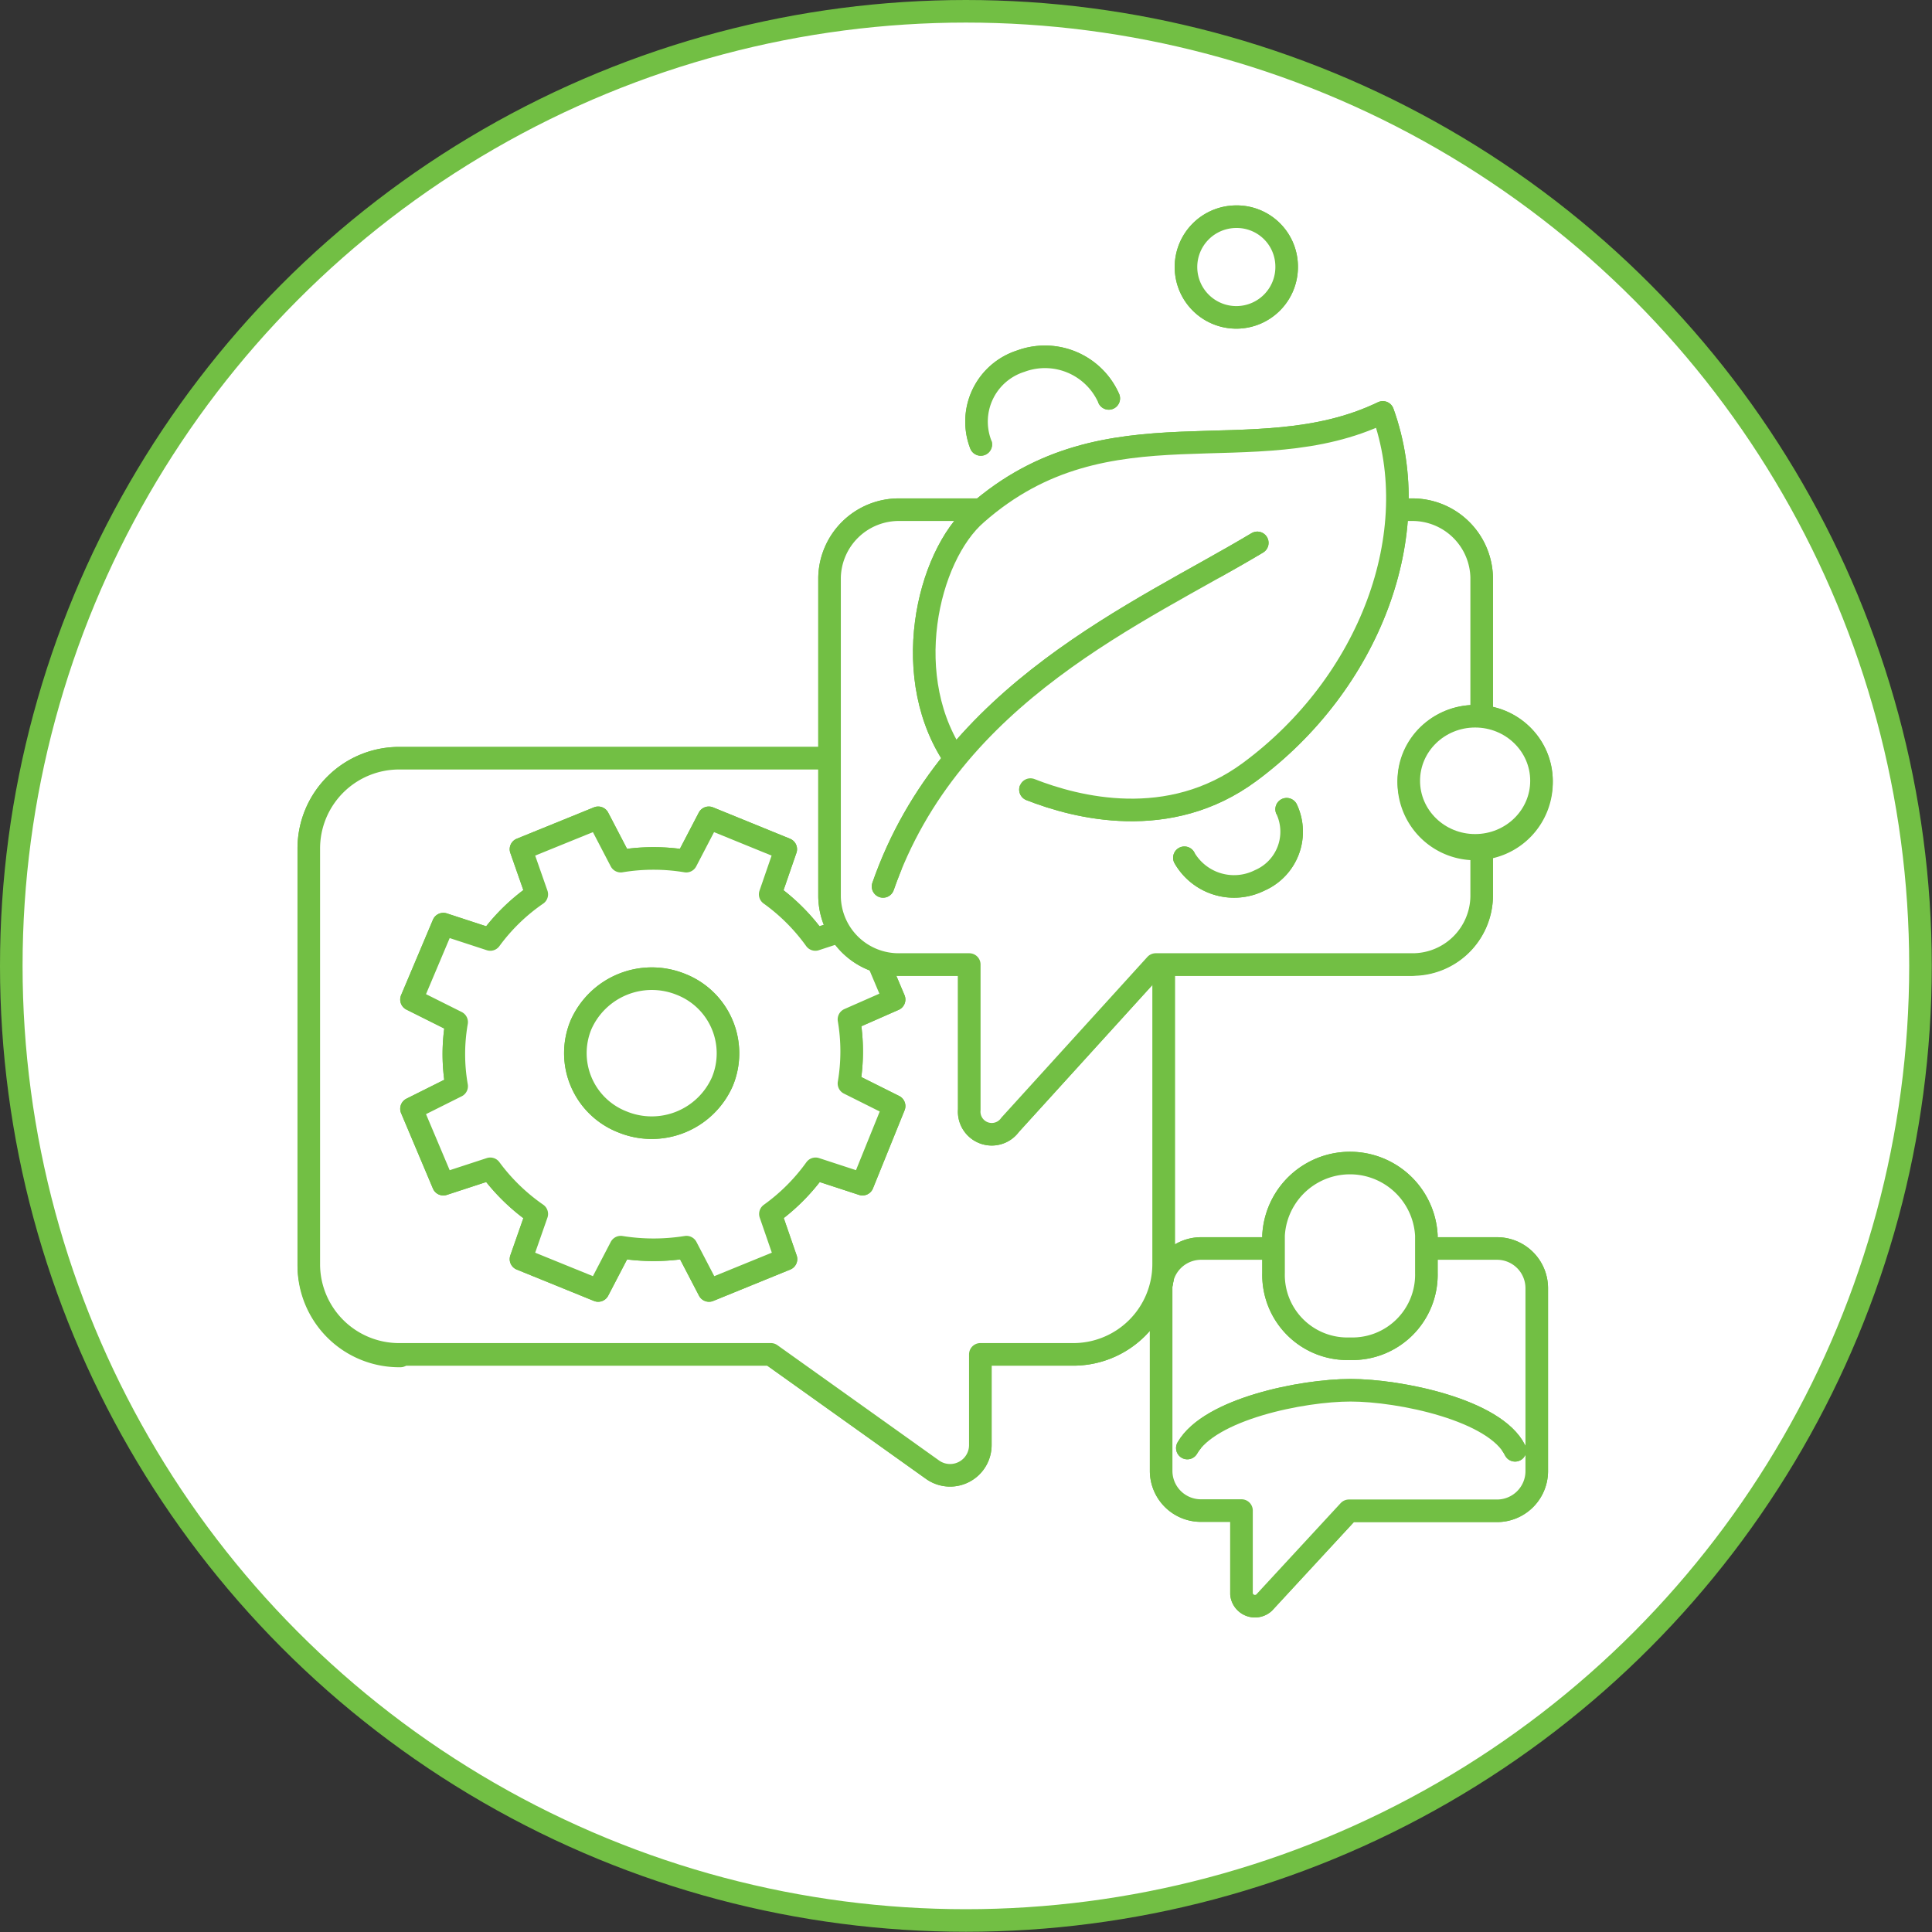 <svg id="Layer_1" data-name="Layer 1" xmlns="http://www.w3.org/2000/svg" viewBox="0 0 85.59 85.59"><rect x="0" y="0" width="85.59" height="85.59" fill="#333333" stroke="none"/><defs><style>.cls-1,.cls-3{fill:#fff;}.cls-2{fill:none;}.cls-2,.cls-3{stroke:#72bf44;}.cls-3{stroke-linecap:round;stroke-linejoin:round;}</style></defs><path class="cls-1" d="M42.79,85.09A42.3,42.3,0,1,0,.5,42.79a42.3,42.3,0,0,0,42.29,42.3"/><circle class="cls-2" cx="42.79" cy="42.79" r="42.29"/><path class="cls-3" d="M66.3,66.93H59.76L56,71a.6.6,0,0,1-1-.38v-3.7H53.22a1.76,1.76,0,0,1-1.78-1.74V57.06a1.77,1.77,0,0,1,1.78-1.75H66.3a1.76,1.76,0,0,1,1.78,1.75v8.13a1.76,1.76,0,0,1-1.78,1.74"/><path class="cls-3" d="M66.3,66.93H59.76L56,71a.6.6,0,0,1-1-.38v-3.7H53.22a1.76,1.76,0,0,1-1.78-1.74V57.06a1.77,1.77,0,0,1,1.78-1.75H66.3a1.76,1.76,0,0,1,1.78,1.75v8.13A1.76,1.76,0,0,1,66.3,66.93Z"/><path class="cls-3" d="M17.74,60H34.15L41.3,65.1A1.34,1.34,0,0,0,43.43,64V60h4.06a4,4,0,0,0,4.06-4V37.59a4,4,0,0,0-4.06-4H17.74a4,4,0,0,0-4.06,4V56.07a4,4,0,0,0,4.06,4"/><path class="cls-3" d="M17.74,60H34.15L41.3,65.1A1.34,1.34,0,0,0,43.43,64V60h4.06a4,4,0,0,0,4.06-4V37.59a4,4,0,0,0-4.06-4H17.74a4,4,0,0,0-4.06,4V56.07A4,4,0,0,0,17.74,60Z"/><path class="cls-3" d="M39.61,44.28,38.2,40.94l-2.08.68a8.69,8.69,0,0,0-2-2l.69-2-3.41-1.39-1,1.92a8.82,8.82,0,0,0-2.9,0l-1-1.92-3.42,1.39.7,2a8.56,8.56,0,0,0-2.06,2l-2.08-.68-1.41,3.34,2,1a8.21,8.21,0,0,0,0,2.84l-2,1,1.41,3.34,2.08-.68a8.73,8.73,0,0,0,2.06,2l-.7,2,3.42,1.39,1-1.92a9.16,9.16,0,0,0,2.91,0l1,1.92,3.41-1.39-.69-2a8.7,8.7,0,0,0,2-2l2.08.68L39.61,49l-2-1a8.46,8.46,0,0,0,0-2.84Z"/><path class="cls-3" d="M39.61,44.28,38.2,40.94l-2.08.68a8.69,8.69,0,0,0-2-2l.69-2-3.41-1.39-1,1.92a8.82,8.82,0,0,0-2.9,0l-1-1.92-3.42,1.39.7,2a8.56,8.56,0,0,0-2.06,2l-2.08-.68-1.41,3.34,2,1a8.21,8.21,0,0,0,0,2.84l-2,1,1.41,3.34,2.08-.68a8.73,8.73,0,0,0,2.06,2l-.7,2,3.42,1.39,1-1.92a9.16,9.16,0,0,0,2.91,0l1,1.92,3.41-1.39-.69-2a8.7,8.7,0,0,0,2-2l2.08.68L39.61,49l-2-1a8.46,8.46,0,0,0,0-2.84Z"/><path class="cls-3" d="M32,47.92a3.42,3.42,0,0,1-4.43,1.78,3.27,3.27,0,0,1-1.83-4.3,3.43,3.43,0,0,1,4.43-1.79A3.28,3.28,0,0,1,32,47.92"/><path class="cls-3" d="M32,47.92a3.42,3.42,0,0,1-4.43,1.78,3.27,3.27,0,0,1-1.83-4.3,3.43,3.43,0,0,1,4.43-1.79A3.28,3.28,0,0,1,32,47.92Z"/><path class="cls-3" d="M62.55,42.73H51.2l-6.45,7.1a1,1,0,0,1-1.81-.67V42.73H39.85a3.06,3.06,0,0,1-3.1-3V25.58a3.07,3.07,0,0,1,3.1-3h22.7a3.07,3.07,0,0,1,3.09,3V39.71a3.06,3.06,0,0,1-3.09,3"/><path class="cls-3" d="M62.55,42.73H51.2l-6.45,7.1a1,1,0,0,1-1.81-.67V42.73H39.85a3.06,3.06,0,0,1-3.1-3V25.58a3.07,3.07,0,0,1,3.1-3h22.7a3.07,3.07,0,0,1,3.09,3V39.71A3.06,3.06,0,0,1,62.55,42.73Z"/><path class="cls-3" d="M43.45,19.69A2.81,2.81,0,0,1,45.22,16a3.09,3.09,0,0,1,3.9,1.65"/><path class="cls-3" d="M43.45,19.69A2.81,2.81,0,0,1,45.22,16a3.09,3.09,0,0,1,3.9,1.65"/><path class="cls-3" d="M57,35.85A2.35,2.35,0,0,1,55.81,39,2.54,2.54,0,0,1,52.47,38"/><path class="cls-3" d="M57,35.85A2.35,2.35,0,0,1,55.81,39,2.54,2.54,0,0,1,52.47,38"/><path class="cls-3" d="M42.41,33.76c-2.63-3.65-1.33-9.12.85-11,5.84-5.14,12.25-1.72,18-4.49,1.93,5.35-.58,12-5.9,15.93-3.57,2.64-7.68,1.58-9.71.78"/><path class="cls-3" d="M42.41,33.76c-2.63-3.65-1.33-9.12.85-11,5.84-5.14,12.25-1.72,18-4.49,1.93,5.35-.58,12-5.9,15.93-3.57,2.64-7.68,1.58-9.71.78"/><path class="cls-3" d="M39.12,39.27c3-8.61,11.39-12.11,16.58-15.22"/><path class="cls-3" d="M39.12,39.27c3-8.61,11.39-12.11,16.58-15.22"/><path class="cls-3" d="M57,11.79A2.23,2.23,0,1,1,54.76,9.6,2.21,2.21,0,0,1,57,11.79"/><path class="cls-3" d="M57,11.79A2.23,2.23,0,1,1,54.76,9.6,2.21,2.21,0,0,1,57,11.79Z"/><path class="cls-3" d="M68.29,34.59a2.94,2.94,0,1,1-2.94-2.86,2.9,2.9,0,0,1,2.94,2.86"/><ellipse class="cls-3" cx="65.35" cy="34.59" rx="2.94" ry="2.86"/><path class="cls-3" d="M59.8,59.75a3.28,3.28,0,0,0,3.39-3.35V54.73a3.39,3.39,0,0,0-6.77,0V56.4a3.27,3.27,0,0,0,3.38,3.35"/><path class="cls-3" d="M59.8,59.75a3.28,3.28,0,0,0,3.39-3.35V54.73a3.39,3.39,0,0,0-6.77,0V56.4A3.27,3.27,0,0,0,59.8,59.75Z"/><path class="cls-3" d="M67.12,64.25c-.88-1.79-5.1-2.66-7.29-2.66h0c-2.14,0-6.24.83-7.23,2.56"/><path class="cls-3" d="M67.12,64.25c-.88-1.79-5.1-2.66-7.29-2.66h0c-2.14,0-6.24.83-7.23,2.56"/></svg>